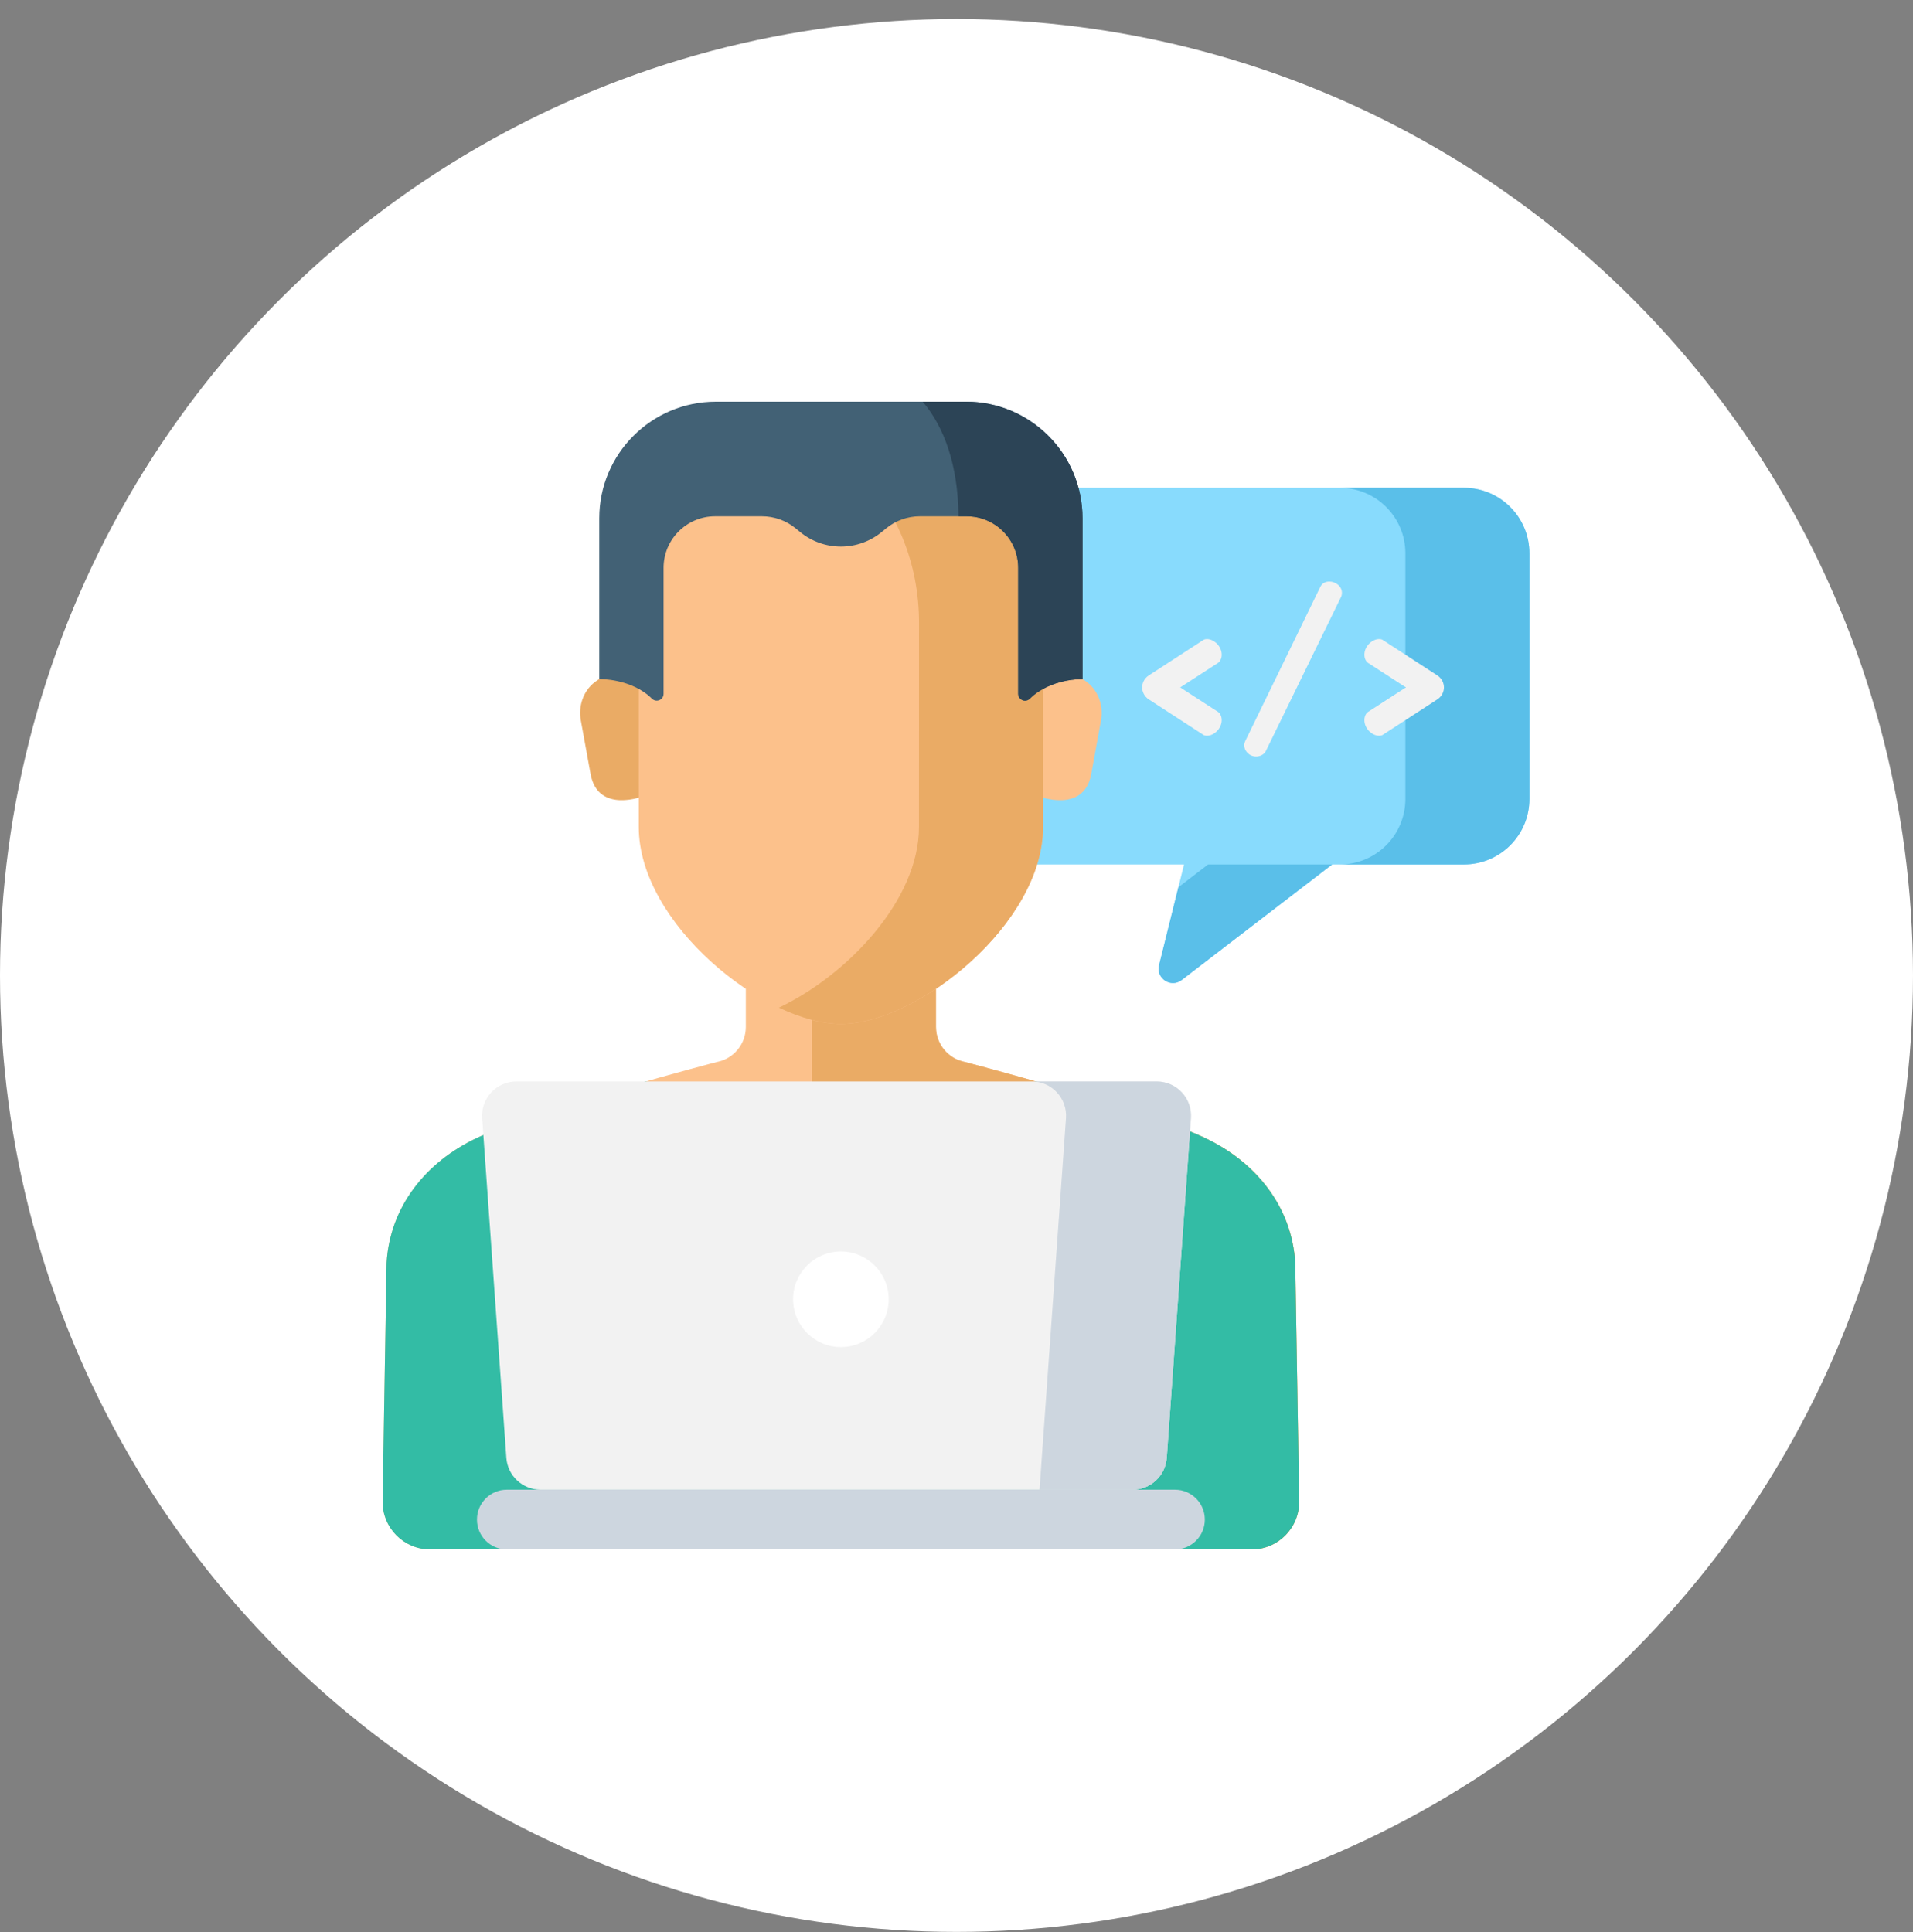 <?xml version="1.0" encoding="utf-8"?>
<svg xmlns="http://www.w3.org/2000/svg" fill="none" height="101" viewBox="0 0 100 101" width="100">
<rect x="0" y="0" width="100" height="101" fill="#808080" stroke="none"/>
<circle cx="50" cy="50.995" fill="white" r="50"/>
<path d="M76.528 25.502H53.814C51.925 25.502 50.394 27.034 50.394 28.923V41.77C50.394 43.66 51.925 45.191 53.814 45.191H61.894L60.588 50.462C60.418 51.148 61.208 51.666 61.769 51.235L69.637 45.192H76.528C78.417 45.192 79.948 43.66 79.948 41.771V28.923C79.948 27.034 78.417 25.502 76.528 25.502Z" fill="#88DBFD"/>
<path d="M61.598 46.385L60.588 50.462C60.418 51.148 61.208 51.666 61.769 51.235L69.637 45.192H63.152L61.598 46.385Z" fill="#5ABFE9"/>
<path d="M76.528 25.502H70.043C71.932 25.502 73.464 27.034 73.464 28.923V41.77C73.464 43.66 71.932 45.191 70.043 45.191H76.528C78.417 45.191 79.948 43.66 79.948 41.77V28.923C79.948 27.034 78.417 25.502 76.528 25.502Z" fill="#5ABFE9"/>
<path d="M60.05 35.31L62.891 33.465C62.947 33.42 63.025 33.409 63.103 33.409C63.438 33.409 63.863 33.767 63.863 34.225C63.863 34.415 63.785 34.583 63.662 34.661L61.694 35.936L63.662 37.21C63.785 37.289 63.863 37.457 63.863 37.647C63.863 38.105 63.438 38.463 63.103 38.463C63.025 38.463 62.947 38.451 62.891 38.407L60.05 36.562C59.793 36.394 59.704 36.126 59.704 35.936C59.704 35.745 59.793 35.477 60.05 35.31Z" fill="#F2F2F2"/>
<path d="M70.148 30.994C70.148 31.061 70.136 31.139 70.103 31.206L66.167 39.268C66.089 39.435 65.876 39.548 65.664 39.548C65.283 39.548 65.038 39.235 65.038 38.955C65.038 38.888 65.06 38.81 65.093 38.742L69.018 30.68C69.108 30.49 69.287 30.401 69.488 30.401C69.801 30.401 70.148 30.636 70.148 30.994Z" fill="#F2F2F2"/>
<path d="M75.135 36.562L72.295 38.407C72.239 38.451 72.161 38.463 72.083 38.463C71.747 38.463 71.322 38.105 71.322 37.647C71.322 37.457 71.4 37.289 71.523 37.21L73.491 35.936L71.523 34.661C71.4 34.583 71.322 34.415 71.322 34.225C71.322 33.767 71.747 33.409 72.083 33.409C72.161 33.409 72.239 33.42 72.295 33.465L75.135 35.31C75.392 35.477 75.481 35.745 75.481 35.936C75.481 36.126 75.392 36.394 75.135 36.562Z" fill="#F2F2F2"/>
<path d="M67.707 66.023C67.536 63.12 65.693 60.755 62.951 59.47C59.593 57.899 50.451 55.52 50.451 55.52C49.567 55.356 48.927 54.585 48.927 53.687V48.46H38.987V53.687C38.987 54.585 38.346 55.356 37.462 55.52C37.462 55.52 28.32 57.899 24.963 59.47C22.22 60.755 20.377 63.12 20.207 66.023L20 78.483C19.984 79.868 21.102 81 22.488 81H65.425C66.811 81 67.929 79.868 67.913 78.483L67.707 66.023Z" fill="#FCC18B"/>
<path d="M67.707 66.023C67.536 63.12 65.693 60.755 62.951 59.47C59.594 57.899 50.451 55.52 50.451 55.52C49.567 55.356 48.927 54.585 48.927 53.687V48.46H42.442V56.821C42.442 57.72 43.083 58.49 43.966 58.654C43.966 58.654 53.109 61.033 56.466 62.605C59.209 63.889 61.051 66.255 61.222 69.157L61.418 81H65.425C66.811 81 67.929 79.868 67.913 78.483L67.707 66.023Z" fill="#EAAB65"/>
<path d="M33.653 35.23H32.347C31.875 35.23 31.44 35.39 31.092 35.658C30.489 36.124 30.225 36.907 30.361 37.657L30.874 40.478C31.271 42.57 33.656 41.614 33.656 41.614L33.653 35.23Z" fill="#EAAB65"/>
<path d="M54.261 35.23H55.566C56.039 35.23 56.474 35.39 56.821 35.658C57.424 36.124 57.688 36.907 57.552 37.657L57.04 40.478C56.642 42.57 54.258 41.614 54.258 41.614L54.261 35.23Z" fill="#FCC18B"/>
<path d="M51.189 24.507C49.492 22.938 47.107 21.569 43.957 21.531C40.806 21.569 38.421 22.938 36.724 24.507C34.56 26.508 33.388 29.479 33.388 32.546L33.391 43.239C33.391 48.294 39.962 53.53 43.957 53.53C47.952 53.53 54.523 48.294 54.523 43.239L54.526 32.546C54.526 29.48 53.353 26.508 51.189 24.507Z" fill="#FCC18B"/>
<path d="M51.189 24.507C49.492 22.938 47.107 21.569 43.957 21.531C42.769 21.545 41.689 21.749 40.715 22.081C42.324 22.63 43.647 23.53 44.704 24.507C46.869 26.508 48.041 29.48 48.041 32.546L48.038 43.239C48.038 47.064 44.276 50.992 40.715 52.677C41.86 53.219 42.984 53.53 43.957 53.53C47.952 53.53 54.523 48.294 54.523 43.239L54.526 32.546C54.526 29.48 53.353 26.508 51.189 24.507Z" fill="#EAAB65"/>
<path d="M50.495 21H37.419C34.054 21 31.327 23.728 31.327 27.092V35.498C31.327 35.498 33.004 35.46 34.082 36.527C34.307 36.749 34.688 36.587 34.688 36.271V29.683C34.688 28.196 35.894 26.99 37.381 26.99H39.828C40.47 26.99 41.092 27.212 41.588 27.618L41.828 27.814C42.429 28.305 43.181 28.573 43.957 28.573C44.733 28.573 45.484 28.305 46.085 27.814L46.325 27.618C46.822 27.212 47.444 26.99 48.086 26.99H50.533C52.019 26.99 53.225 28.196 53.225 29.683V36.271C53.225 36.587 53.607 36.749 53.831 36.527C54.909 35.46 56.587 35.498 56.587 35.498V27.092C56.587 23.728 53.859 21 50.495 21Z" fill="#426175"/>
<path d="M50.495 21H48.233C49.371 22.34 50.085 24.352 50.103 26.99H50.533C52.019 26.99 53.225 28.196 53.225 29.683V36.271C53.225 36.587 53.607 36.75 53.831 36.527C54.909 35.461 56.587 35.498 56.587 35.498V27.092C56.587 23.728 53.859 21 50.495 21Z" fill="#2C4456"/>
<path d="M62.951 59.471C60.997 58.556 57.084 57.368 54.154 56.535L53.521 56.775C47.358 59.109 40.555 59.109 34.393 56.775L33.759 56.535C30.829 57.368 26.916 58.556 24.963 59.471C22.22 60.755 20.377 63.12 20.207 66.023L20 78.483C19.984 79.868 21.102 81 22.488 81H65.425C66.811 81 67.929 79.868 67.913 78.483L67.707 66.023C67.536 63.12 65.693 60.755 62.951 59.471Z" fill="#33BCA5"/>
<path d="M59.201 77.878H28.259C27.317 77.878 26.537 77.15 26.469 76.212L25.204 58.456C25.13 57.418 25.952 56.535 26.993 56.535H60.467C61.507 56.535 62.33 57.418 62.255 58.456L60.99 76.212C60.923 77.15 60.142 77.878 59.201 77.878Z" fill="#F2F2F2"/>
<path d="M60.467 56.535H53.934C54.975 56.535 55.797 57.418 55.723 58.456L54.339 77.878H59.201C60.142 77.878 60.923 77.15 60.99 76.212L62.255 58.456C62.33 57.418 61.508 56.535 60.467 56.535Z" fill="#CDD6DF"/>
<path d="M61.42 81H26.494C25.632 81 24.933 80.301 24.933 79.439C24.933 78.577 25.632 77.878 26.494 77.878H61.42C62.282 77.878 62.981 78.577 62.981 79.439C62.981 80.301 62.282 81 61.42 81Z" fill="#CDD6DF"/>
<path d="M46.455 67.922C46.455 69.302 45.337 70.421 43.957 70.421C42.577 70.421 41.458 69.302 41.458 67.922C41.458 66.543 42.577 65.424 43.957 65.424C45.337 65.424 46.455 66.543 46.455 67.922Z" fill="white"/>
</svg>